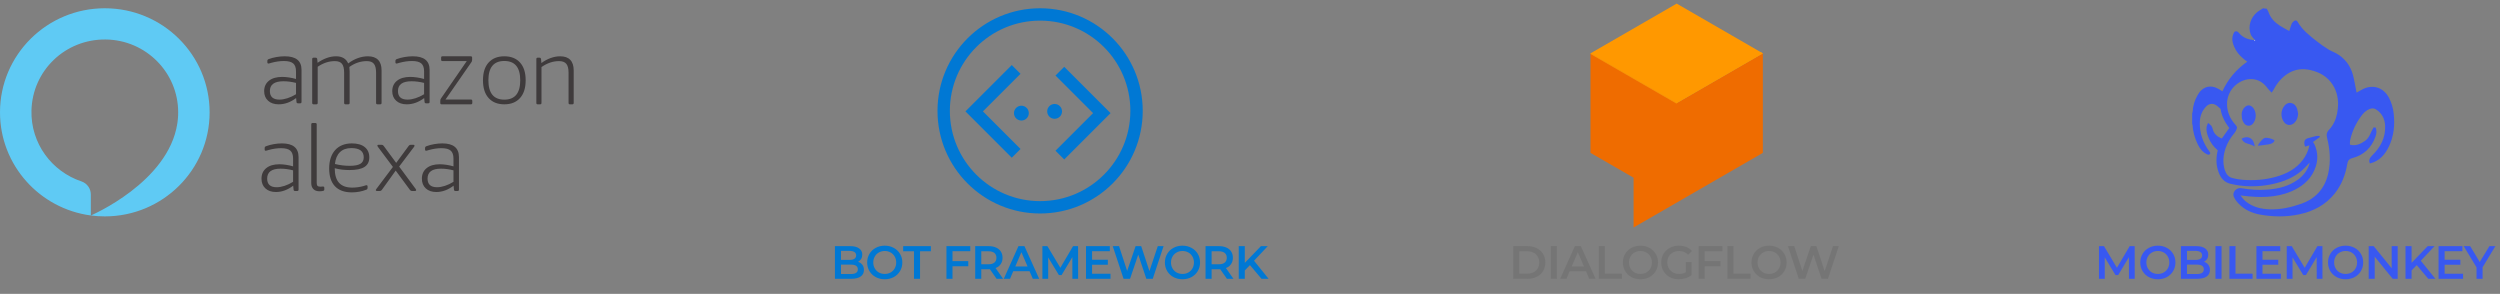 <svg width="536" height="63" viewBox="0 0 536 63" fill="none" xmlns="http://www.w3.org/2000/svg">
<rect x="0" y="0" width="536" height="63" fill="#808080" stroke="none"/>
<path fill-rule="evenodd" clip-rule="evenodd" d="M60.767 17.423C58.83 17.423 57.861 18.124 57.861 19.525C57.861 20.745 58.546 21.355 59.916 21.355C60.441 21.355 61.008 21.258 61.617 21.063C62.226 20.868 62.842 20.583 63.464 20.206V17.773C62.523 17.539 61.624 17.423 60.767 17.423ZM61.057 12.069C63.45 12.069 64.647 13.037 64.647 14.97V21.861C64.647 22.056 64.543 22.153 64.336 22.153H63.9C63.692 22.153 63.581 22.056 63.568 21.861L63.485 21.024C62.295 21.919 61.05 22.367 59.75 22.367C58.795 22.367 58.038 22.111 57.478 21.598C56.917 21.086 56.637 20.401 56.637 19.544C56.637 18.597 56.98 17.851 57.664 17.306C58.349 16.761 59.294 16.489 60.497 16.489C60.94 16.489 61.423 16.527 61.949 16.605C62.475 16.683 62.98 16.793 63.464 16.936V15.301C63.464 14.509 63.263 13.941 62.862 13.598C62.461 13.254 61.797 13.082 60.87 13.082C60.013 13.082 59.106 13.212 58.152 13.471C58 13.51 57.879 13.546 57.789 13.578C57.699 13.611 57.626 13.627 57.571 13.627C57.405 13.627 57.322 13.543 57.322 13.374V13.062C57.322 12.868 57.412 12.738 57.592 12.673C58.117 12.478 58.681 12.329 59.283 12.225C59.885 12.121 60.476 12.069 61.057 12.069Z" fill="#3F3B3C"/>
<path fill-rule="evenodd" clip-rule="evenodd" d="M78.892 12.069C79.844 12.069 80.568 12.325 81.064 12.835C81.561 13.345 81.809 14.097 81.809 15.091V22.069C81.809 22.268 81.705 22.367 81.499 22.367H80.94C80.733 22.367 80.63 22.268 80.63 22.069V15.568C80.63 14.694 80.474 14.064 80.164 13.68C79.854 13.295 79.347 13.103 78.644 13.103C77.32 13.103 76.071 13.521 74.899 14.356C74.941 14.674 74.961 14.986 74.961 15.29V22.069C74.961 22.268 74.858 22.367 74.651 22.367H74.092C73.886 22.367 73.782 22.268 73.782 22.069V15.568C73.782 14.694 73.627 14.064 73.317 13.68C73.006 13.295 72.499 13.103 71.796 13.103C70.513 13.103 69.286 13.508 68.114 14.316V22.069C68.114 22.268 68.01 22.367 67.803 22.367H67.245C67.038 22.367 66.935 22.268 66.935 22.069V12.666C66.935 12.467 67.038 12.368 67.245 12.368H67.659C67.865 12.368 67.983 12.467 68.01 12.666L68.093 13.461C68.714 13.024 69.362 12.683 70.037 12.438C70.713 12.192 71.382 12.069 72.044 12.069C73.34 12.069 74.209 12.58 74.651 13.6C75.313 13.097 76.006 12.716 76.73 12.457C77.454 12.199 78.175 12.069 78.892 12.069" fill="#3F3B3C"/>
<path fill-rule="evenodd" clip-rule="evenodd" d="M88.227 17.423C86.29 17.423 85.322 18.124 85.322 19.525C85.322 20.745 86.007 21.355 87.376 21.355C87.902 21.355 88.469 21.258 89.078 21.063C89.686 20.868 90.302 20.583 90.924 20.206V17.773C89.984 17.539 89.084 17.423 88.227 17.423ZM88.517 12.069C90.91 12.069 92.107 13.037 92.107 14.97V21.861C92.107 22.056 92.003 22.153 91.796 22.153H91.36C91.153 22.153 91.042 22.056 91.028 21.861L90.945 21.024C89.755 21.919 88.51 22.367 87.21 22.367C86.255 22.367 85.498 22.111 84.938 21.598C84.378 21.086 84.098 20.401 84.098 19.544C84.098 18.597 84.44 17.851 85.125 17.306C85.81 16.761 86.754 16.489 87.957 16.489C88.4 16.489 88.884 16.527 89.409 16.605C89.935 16.683 90.44 16.793 90.924 16.936V15.301C90.924 14.509 90.723 13.941 90.322 13.598C89.921 13.254 89.257 13.082 88.331 13.082C87.473 13.082 86.567 13.212 85.612 13.471C85.46 13.51 85.339 13.546 85.25 13.578C85.159 13.611 85.087 13.627 85.032 13.627C84.865 13.627 84.782 13.543 84.782 13.374V13.062C84.782 12.868 84.872 12.738 85.052 12.673C85.578 12.478 86.142 12.329 86.743 12.225C87.345 12.121 87.936 12.069 88.517 12.069" fill="#3F3B3C"/>
<path fill-rule="evenodd" clip-rule="evenodd" d="M101.26 21.651V22.06C101.26 22.265 101.17 22.367 100.99 22.367H94.665C94.485 22.367 94.395 22.265 94.395 22.06V21.63C94.395 21.494 94.41 21.385 94.44 21.302C94.47 21.221 94.527 21.125 94.611 21.016L100.074 13.093H94.844C94.665 13.093 94.575 12.991 94.575 12.786V12.377C94.575 12.172 94.665 12.069 94.844 12.069H100.955C101.134 12.069 101.224 12.172 101.224 12.377V12.807C101.224 12.916 101.209 13.018 101.179 13.114C101.149 13.209 101.086 13.318 100.99 13.441L95.509 21.344H100.99C101.17 21.344 101.26 21.446 101.26 21.651Z" fill="#3F3B3C"/>
<path fill-rule="evenodd" clip-rule="evenodd" d="M108.125 21.363C110.401 21.363 111.538 19.978 111.538 17.209C111.538 14.453 110.401 13.074 108.125 13.074C105.85 13.074 104.713 14.453 104.713 17.209C104.713 19.978 105.85 21.363 108.125 21.363V21.363ZM108.125 22.367C106.692 22.367 105.571 21.92 104.762 21.024C103.953 20.129 103.549 18.858 103.549 17.209C103.549 15.56 103.953 14.291 104.762 13.403C105.571 12.514 106.692 12.069 108.125 12.069C109.559 12.069 110.68 12.514 111.489 13.403C112.298 14.291 112.702 15.56 112.702 17.209C112.702 18.858 112.298 20.129 111.489 21.024C110.68 21.92 109.559 22.367 108.125 22.367" fill="#3F3B3C"/>
<path fill-rule="evenodd" clip-rule="evenodd" d="M120.098 12.069C121.052 12.069 121.774 12.325 122.265 12.835C122.755 13.345 123 14.097 123 15.091V22.069C123 22.268 122.903 22.367 122.71 22.367H122.188C121.994 22.367 121.898 22.268 121.898 22.069V15.568C121.898 14.694 121.736 14.064 121.414 13.68C121.091 13.295 120.575 13.103 119.866 13.103C119.182 13.103 118.531 13.213 117.912 13.431C117.293 13.65 116.686 13.965 116.093 14.376V22.069C116.093 22.268 115.996 22.367 115.803 22.367H115.281C115.087 22.367 114.991 22.268 114.991 22.069V12.666C114.991 12.467 115.087 12.368 115.281 12.368H115.668C115.861 12.368 115.971 12.467 115.996 12.666L116.074 13.521C116.693 13.057 117.351 12.699 118.048 12.447C118.744 12.195 119.427 12.069 120.098 12.069" fill="#3F3B3C"/>
<path fill-rule="evenodd" clip-rule="evenodd" d="M94.55 36.163C92.628 36.163 91.667 36.873 91.667 38.291C91.667 39.526 92.347 40.143 93.706 40.143C94.227 40.143 94.79 40.044 95.394 39.847C95.998 39.651 96.609 39.361 97.227 38.98V36.518C96.293 36.281 95.401 36.163 94.55 36.163ZM94.838 30.745C97.213 30.745 98.4 31.724 98.4 33.681V40.655C98.4 40.852 98.297 40.95 98.091 40.95H97.659C97.453 40.95 97.343 40.852 97.329 40.655L97.247 39.808C96.066 40.714 94.831 41.167 93.541 41.167C92.594 41.167 91.842 40.908 91.286 40.389C90.73 39.871 90.452 39.178 90.452 38.311C90.452 37.352 90.792 36.597 91.471 36.045C92.151 35.493 93.088 35.218 94.282 35.218C94.721 35.218 95.202 35.257 95.723 35.336C96.245 35.414 96.746 35.526 97.227 35.671V34.016C97.227 33.215 97.027 32.64 96.629 32.292C96.231 31.944 95.572 31.77 94.653 31.77C93.802 31.77 92.903 31.901 91.955 32.164C91.804 32.203 91.684 32.239 91.595 32.272C91.505 32.305 91.434 32.321 91.379 32.321C91.214 32.321 91.132 32.236 91.132 32.065V31.75C91.132 31.553 91.221 31.422 91.4 31.356C91.921 31.159 92.481 31.008 93.078 30.903C93.675 30.798 94.261 30.745 94.838 30.745ZM84.838 36.577L81.852 40.734C81.742 40.879 81.598 40.95 81.42 40.95H80.843C80.664 40.95 80.575 40.879 80.575 40.734C80.575 40.681 80.623 40.596 80.719 40.478L84.24 35.789L81.028 31.494C80.946 31.376 80.905 31.297 80.905 31.258C80.905 31.113 80.994 31.041 81.172 31.041H81.811C81.989 31.041 82.133 31.113 82.243 31.258L84.941 34.922L87.638 31.258C87.747 31.113 87.885 31.041 88.049 31.041H88.605C88.784 31.041 88.873 31.113 88.873 31.258C88.873 31.311 88.832 31.395 88.75 31.514L85.579 35.71L89.1 40.478C89.182 40.596 89.223 40.681 89.223 40.734C89.223 40.879 89.134 40.95 88.955 40.95H88.317C88.153 40.95 88.015 40.879 87.906 40.734L84.838 36.577ZM75.329 31.75C74.299 31.75 73.486 32.039 72.889 32.617C72.291 33.195 71.931 34.042 71.808 35.158C72.343 35.29 72.875 35.389 73.403 35.454C73.931 35.52 74.464 35.552 74.999 35.552C76.029 35.552 76.783 35.408 77.264 35.119C77.744 34.83 77.985 34.37 77.985 33.74C77.985 32.413 77.099 31.75 75.329 31.75ZM77.944 39.887C78.122 39.834 78.252 39.792 78.335 39.758C78.417 39.726 78.493 39.709 78.561 39.709C78.726 39.709 78.808 39.795 78.808 39.966V40.241C78.808 40.452 78.733 40.589 78.582 40.655C77.593 41.049 76.543 41.246 75.431 41.246C73.853 41.246 72.648 40.809 71.818 39.936C70.987 39.063 70.573 37.785 70.573 36.104C70.573 35.277 70.682 34.531 70.902 33.868C71.121 33.205 71.44 32.64 71.859 32.173C72.278 31.708 72.789 31.353 73.393 31.11C73.997 30.867 74.677 30.745 75.431 30.745C76.626 30.745 77.549 31.008 78.201 31.533C78.853 32.059 79.179 32.794 79.179 33.74C79.179 34.673 78.832 35.359 78.139 35.799C77.446 36.239 76.372 36.459 74.917 36.459C74.395 36.459 73.87 36.429 73.342 36.37C72.813 36.311 72.288 36.209 71.766 36.065C71.766 37.483 72.079 38.531 72.703 39.207C73.328 39.884 74.265 40.222 75.514 40.222C76.324 40.222 77.133 40.11 77.944 39.887ZM66.731 26.667C66.731 26.47 66.833 26.372 67.039 26.372H67.595C67.801 26.372 67.904 26.47 67.904 26.667V39.237C67.904 39.526 67.962 39.729 68.079 39.847C68.196 39.966 68.405 40.025 68.707 40.025C68.789 40.025 68.882 40.018 68.985 40.005C69.088 39.992 69.174 39.985 69.242 39.985C69.434 39.985 69.531 40.077 69.531 40.261V40.635C69.531 40.793 69.441 40.892 69.263 40.931C69.181 40.957 69.06 40.977 68.903 40.99C68.744 41.003 68.604 41.01 68.48 41.01C67.931 41.01 67.502 40.855 67.194 40.546C66.885 40.238 66.731 39.808 66.731 39.256V26.667ZM60.162 36.163C58.241 36.163 57.28 36.873 57.28 38.291C57.28 39.526 57.959 40.143 59.318 40.143C59.839 40.143 60.403 40.044 61.006 39.847C61.611 39.651 62.221 39.361 62.839 38.98V36.518C61.906 36.281 61.013 36.163 60.162 36.163ZM60.451 30.745C62.825 30.745 64.012 31.724 64.012 33.681V40.655C64.012 40.852 63.91 40.95 63.704 40.95H63.271C63.065 40.95 62.956 40.852 62.942 40.655L62.86 39.808C61.679 40.714 60.444 41.167 59.154 41.167C58.206 41.167 57.455 40.908 56.899 40.389C56.343 39.871 56.065 39.178 56.065 38.311C56.065 37.352 56.405 36.597 57.084 36.045C57.764 35.493 58.701 35.218 59.895 35.218C60.334 35.218 60.814 35.257 61.336 35.336C61.857 35.414 62.358 35.526 62.839 35.671V34.016C62.839 33.215 62.64 32.64 62.242 32.292C61.843 31.944 61.185 31.77 60.265 31.77C59.414 31.77 58.515 31.901 57.568 32.164C57.417 32.203 57.297 32.239 57.208 32.272C57.118 32.305 57.046 32.321 56.992 32.321C56.827 32.321 56.744 32.236 56.744 32.065V31.75C56.744 31.553 56.834 31.422 57.012 31.356C57.534 31.159 58.093 31.008 58.69 30.903C59.288 30.798 59.874 30.745 60.451 30.745Z" fill="#3F3B3C"/>
<path fill-rule="evenodd" clip-rule="evenodd" d="M22.471 1.772C10.061 1.772 0 11.761 0 24.084C0 35.397 8.481 44.743 19.475 46.197V41.701C19.475 40.434 18.669 39.294 17.459 38.891C11.116 36.775 6.578 30.756 6.746 23.707C6.949 15.126 13.989 8.379 22.633 8.466C31.245 8.552 38.2 15.511 38.2 24.084C38.2 24.279 38.196 24.473 38.188 24.667C38.187 24.71 38.185 24.754 38.184 24.797C38.175 24.977 38.164 25.156 38.15 25.334C38.146 25.391 38.14 25.448 38.135 25.504C38.124 25.629 38.111 25.752 38.097 25.876C38.081 26.016 38.062 26.155 38.043 26.294C38.034 26.357 38.025 26.421 38.016 26.483C36.09 39.08 19.567 46.159 19.477 46.198C20.456 46.327 21.456 46.395 22.471 46.395C34.881 46.395 44.942 36.406 44.942 24.084C44.942 11.761 34.881 1.772 22.471 1.772Z" fill="#5FCAF4"/>
<path d="M183.97 56.132C184.357 56.259 184.663 56.472 184.89 56.772C185.117 57.065 185.23 57.432 185.23 57.872C185.23 58.479 184.997 58.949 184.53 59.282C184.063 59.609 183.383 59.772 182.49 59.772H179.01V52.772H182.29C183.117 52.772 183.753 52.935 184.2 53.262C184.647 53.582 184.87 54.025 184.87 54.592C184.87 54.939 184.79 55.245 184.63 55.512C184.47 55.779 184.25 55.985 183.97 56.132ZM180.31 53.792V55.722H182.15C182.603 55.722 182.95 55.642 183.19 55.482C183.437 55.315 183.56 55.075 183.56 54.762C183.56 54.442 183.437 54.202 183.19 54.042C182.95 53.875 182.603 53.792 182.15 53.792H180.31ZM182.41 58.752C183.417 58.752 183.92 58.415 183.92 57.742C183.92 57.069 183.417 56.732 182.41 56.732H180.31V58.752H182.41ZM189.688 59.872C188.974 59.872 188.331 59.719 187.758 59.412C187.184 59.099 186.734 58.669 186.408 58.122C186.081 57.569 185.918 56.952 185.918 56.272C185.918 55.592 186.081 54.979 186.408 54.432C186.734 53.879 187.184 53.449 187.758 53.142C188.331 52.829 188.974 52.672 189.688 52.672C190.401 52.672 191.044 52.829 191.618 53.142C192.191 53.449 192.641 53.875 192.968 54.422C193.294 54.969 193.458 55.585 193.458 56.272C193.458 56.959 193.294 57.575 192.968 58.122C192.641 58.669 192.191 59.099 191.618 59.412C191.044 59.719 190.401 59.872 189.688 59.872ZM189.688 58.732C190.154 58.732 190.574 58.629 190.948 58.422C191.321 58.209 191.614 57.915 191.828 57.542C192.041 57.162 192.148 56.739 192.148 56.272C192.148 55.805 192.041 55.385 191.828 55.012C191.614 54.632 191.321 54.339 190.948 54.132C190.574 53.919 190.154 53.812 189.688 53.812C189.221 53.812 188.801 53.919 188.428 54.132C188.054 54.339 187.761 54.632 187.548 55.012C187.334 55.385 187.228 55.805 187.228 56.272C187.228 56.739 187.334 57.162 187.548 57.542C187.761 57.915 188.054 58.209 188.428 58.422C188.801 58.629 189.221 58.732 189.688 58.732ZM195.958 53.872H193.638V52.772H199.578V53.872H197.258V59.772H195.958V53.872ZM204.217 53.862V55.992H207.597V57.092H204.217V59.772H202.917V52.772H208.027V53.862H204.217ZM213.664 59.772L212.234 57.722C212.174 57.729 212.084 57.732 211.964 57.732H210.384V59.772H209.084V52.772H211.964C212.571 52.772 213.098 52.872 213.544 53.072C213.998 53.272 214.344 53.559 214.584 53.932C214.824 54.305 214.944 54.749 214.944 55.262C214.944 55.789 214.814 56.242 214.554 56.622C214.301 57.002 213.934 57.285 213.454 57.472L215.064 59.772H213.664ZM213.634 55.262C213.634 54.815 213.488 54.472 213.194 54.232C212.901 53.992 212.471 53.872 211.904 53.872H210.384V56.662H211.904C212.471 56.662 212.901 56.542 213.194 56.302C213.488 56.055 213.634 55.709 213.634 55.262ZM220.739 58.152H217.239L216.549 59.772H215.209L218.359 52.772H219.639L222.799 59.772H221.439L220.739 58.152ZM220.309 57.132L218.989 54.072L217.679 57.132H220.309ZM229.919 59.772L229.909 55.132L227.609 58.972H227.029L224.729 55.192V59.772H223.489V52.772H224.559L227.339 57.412L230.069 52.772H231.139L231.149 59.772H229.919ZM238.09 58.682V59.772H232.84V52.772H237.95V53.862H234.14V55.682H237.52V56.752H234.14V58.682H238.09ZM249.471 52.772L247.151 59.772H245.771L244.041 54.592L242.281 59.772H240.891L238.571 52.772H239.921L241.661 58.092L243.471 52.772H244.671L246.441 58.122L248.231 52.772H249.471ZM253.522 59.872C252.809 59.872 252.166 59.719 251.592 59.412C251.019 59.099 250.569 58.669 250.242 58.122C249.916 57.569 249.752 56.952 249.752 56.272C249.752 55.592 249.916 54.979 250.242 54.432C250.569 53.879 251.019 53.449 251.592 53.142C252.166 52.829 252.809 52.672 253.522 52.672C254.236 52.672 254.879 52.829 255.452 53.142C256.026 53.449 256.476 53.875 256.802 54.422C257.129 54.969 257.292 55.585 257.292 56.272C257.292 56.959 257.129 57.575 256.802 58.122C256.476 58.669 256.026 59.099 255.452 59.412C254.879 59.719 254.236 59.872 253.522 59.872ZM253.522 58.732C253.989 58.732 254.409 58.629 254.782 58.422C255.156 58.209 255.449 57.915 255.662 57.542C255.876 57.162 255.982 56.739 255.982 56.272C255.982 55.805 255.876 55.385 255.662 55.012C255.449 54.632 255.156 54.339 254.782 54.132C254.409 53.919 253.989 53.812 253.522 53.812C253.056 53.812 252.636 53.919 252.262 54.132C251.889 54.339 251.596 54.632 251.382 55.012C251.169 55.385 251.062 55.805 251.062 56.272C251.062 56.739 251.169 57.162 251.382 57.542C251.596 57.915 251.889 58.209 252.262 58.422C252.636 58.629 253.056 58.732 253.522 58.732ZM263.05 59.772L261.62 57.722C261.56 57.729 261.47 57.732 261.35 57.732H259.77V59.772H258.47V52.772H261.35C261.957 52.772 262.484 52.872 262.93 53.072C263.384 53.272 263.73 53.559 263.97 53.932C264.21 54.305 264.33 54.749 264.33 55.262C264.33 55.789 264.2 56.242 263.94 56.622C263.687 57.002 263.32 57.285 262.84 57.472L264.45 59.772H263.05ZM263.02 55.262C263.02 54.815 262.874 54.472 262.58 54.232C262.287 53.992 261.857 53.872 261.29 53.872H259.77V56.662H261.29C261.857 56.662 262.287 56.542 262.58 56.302C262.874 56.055 263.02 55.709 263.02 55.262ZM267.995 56.842L266.885 57.982V59.772H265.585V52.772H266.885V56.362L270.345 52.772H271.805L268.865 55.902L271.985 59.772H270.465L267.995 56.842Z" fill="#0078D4"/>
<path fill-rule="evenodd" clip-rule="evenodd" d="M206.991 23.88L216.924 13.947L218.799 15.821L210.739 23.88L218.799 31.94L216.924 33.814L206.991 23.88Z" fill="#0078D4"/>
<path fill-rule="evenodd" clip-rule="evenodd" d="M238.104 24.255L228.171 34.188L226.297 32.314L234.356 24.255L226.297 16.196L228.171 14.321L238.104 24.255Z" fill="#0078D4"/>
<path d="M220.11 23.13C220.732 23.752 220.732 24.758 220.11 25.38C219.489 26.001 218.482 26.001 217.861 25.38C217.24 24.758 217.24 23.752 217.861 23.13C218.482 22.509 219.489 22.509 220.11 23.13Z" fill="#0078D4"/>
<path d="M227.233 22.756C227.854 23.377 227.854 24.384 227.233 25.005C226.612 25.626 225.605 25.626 224.984 25.005C224.363 24.384 224.363 23.377 224.984 22.756C225.605 22.135 226.612 22.135 227.233 22.756Z" fill="#0078D4"/>
<path fill-rule="evenodd" clip-rule="evenodd" d="M223 43.121C233.686 43.121 242.349 34.458 242.349 23.772C242.349 13.086 233.686 4.423 223 4.423C212.314 4.423 203.651 13.086 203.651 23.772C203.651 34.458 212.314 43.121 223 43.121ZM223 45.772C235.15 45.772 245 35.922 245 23.772C245 11.622 235.15 1.772 223 1.772C210.85 1.772 201 11.622 201 23.772C201 35.922 210.85 45.772 223 45.772Z" fill="#0078D4"/>
<path d="M377.952 11.439L359.481 22.106L341 11.439V32.773L350.241 38.102V48.772L377.952 32.773V11.439Z" fill="#EF6C00"/>
<path d="M359.481 22.106L341 11.439L359.481 0.772L377.952 11.439L359.481 22.106Z" fill="#FF9800"/>
<path d="M359.154 21.781L341.117 11.369L341 11.439L359.481 22.106L377.952 11.439L377.518 11.182L359.154 21.781Z" fill="#FF9800"/>
<path d="M359.481 22.238V22.106L341.117 11.501L341 11.571L359.481 22.238Z" fill="#FF9800"/>
<path d="M324.439 52.772H327.499C328.245 52.772 328.909 52.919 329.489 53.212C330.069 53.499 330.519 53.909 330.839 54.442C331.159 54.969 331.319 55.579 331.319 56.272C331.319 56.965 331.159 57.579 330.839 58.112C330.519 58.639 330.069 59.049 329.489 59.342C328.909 59.629 328.245 59.772 327.499 59.772H324.439V52.772ZM327.439 58.672C327.952 58.672 328.402 58.575 328.789 58.382C329.182 58.182 329.482 57.902 329.689 57.542C329.902 57.175 330.009 56.752 330.009 56.272C330.009 55.792 329.902 55.372 329.689 55.012C329.482 54.645 329.182 54.365 328.789 54.172C328.402 53.972 327.952 53.872 327.439 53.872H325.739V58.672H327.439ZM332.5 52.772H333.8V59.772H332.5V52.772ZM340.034 58.152H336.534L335.844 59.772H334.504L337.654 52.772H338.934L342.094 59.772H340.734L340.034 58.152ZM339.604 57.132L338.284 54.072L336.974 57.132H339.604ZM342.784 52.772H344.084V58.672H347.744V59.772H342.784V52.772ZM351.713 59.872C351 59.872 350.357 59.719 349.783 59.412C349.21 59.099 348.76 58.669 348.433 58.122C348.107 57.569 347.943 56.952 347.943 56.272C347.943 55.592 348.107 54.979 348.433 54.432C348.76 53.879 349.21 53.449 349.783 53.142C350.357 52.829 351 52.672 351.713 52.672C352.427 52.672 353.07 52.829 353.643 53.142C354.217 53.449 354.667 53.875 354.993 54.422C355.32 54.969 355.483 55.585 355.483 56.272C355.483 56.959 355.32 57.575 354.993 58.122C354.667 58.669 354.217 59.099 353.643 59.412C353.07 59.719 352.427 59.872 351.713 59.872ZM351.713 58.732C352.18 58.732 352.6 58.629 352.973 58.422C353.347 58.209 353.64 57.915 353.853 57.542C354.067 57.162 354.173 56.739 354.173 56.272C354.173 55.805 354.067 55.385 353.853 55.012C353.64 54.632 353.347 54.339 352.973 54.132C352.6 53.919 352.18 53.812 351.713 53.812C351.247 53.812 350.827 53.919 350.453 54.132C350.08 54.339 349.787 54.632 349.573 55.012C349.36 55.385 349.253 55.805 349.253 56.272C349.253 56.739 349.36 57.162 349.573 57.542C349.787 57.915 350.08 58.209 350.453 58.422C350.827 58.629 351.247 58.732 351.713 58.732ZM361.441 56.192H362.671V58.982C362.311 59.269 361.891 59.489 361.411 59.642C360.931 59.795 360.438 59.872 359.931 59.872C359.218 59.872 358.575 59.719 358.001 59.412C357.428 59.099 356.978 58.669 356.651 58.122C356.325 57.575 356.161 56.959 356.161 56.272C356.161 55.585 356.325 54.969 356.651 54.422C356.978 53.875 357.428 53.449 358.001 53.142C358.581 52.829 359.231 52.672 359.951 52.672C360.538 52.672 361.071 52.769 361.551 52.962C362.031 53.155 362.435 53.439 362.761 53.812L361.941 54.612C361.408 54.079 360.765 53.812 360.011 53.812C359.518 53.812 359.078 53.915 358.691 54.122C358.311 54.329 358.011 54.619 357.791 54.992C357.578 55.365 357.471 55.792 357.471 56.272C357.471 56.739 357.578 57.159 357.791 57.532C358.011 57.905 358.311 58.199 358.691 58.412C359.078 58.625 359.515 58.732 360.001 58.732C360.548 58.732 361.028 58.612 361.441 58.372V56.192ZM365.486 53.862V55.992H368.866V57.092H365.486V59.772H364.186V52.772H369.296V53.862H365.486ZM370.353 52.772H371.653V58.672H375.313V59.772H370.353V52.772ZM379.282 59.872C378.569 59.872 377.926 59.719 377.352 59.412C376.779 59.099 376.329 58.669 376.002 58.122C375.676 57.569 375.512 56.952 375.512 56.272C375.512 55.592 375.676 54.979 376.002 54.432C376.329 53.879 376.779 53.449 377.352 53.142C377.926 52.829 378.569 52.672 379.282 52.672C379.996 52.672 380.639 52.829 381.212 53.142C381.786 53.449 382.236 53.875 382.562 54.422C382.889 54.969 383.052 55.585 383.052 56.272C383.052 56.959 382.889 57.575 382.562 58.122C382.236 58.669 381.786 59.099 381.212 59.412C380.639 59.719 379.996 59.872 379.282 59.872ZM379.282 58.732C379.749 58.732 380.169 58.629 380.542 58.422C380.916 58.209 381.209 57.915 381.422 57.542C381.636 57.162 381.742 56.739 381.742 56.272C381.742 55.805 381.636 55.385 381.422 55.012C381.209 54.632 380.916 54.339 380.542 54.132C380.169 53.919 379.749 53.812 379.282 53.812C378.816 53.812 378.396 53.919 378.022 54.132C377.649 54.339 377.356 54.632 377.142 55.012C376.929 55.385 376.822 55.805 376.822 56.272C376.822 56.739 376.929 57.162 377.142 57.542C377.356 57.915 377.649 58.209 378.022 58.422C378.396 58.629 378.816 58.732 379.282 58.732ZM394.236 52.772L391.916 59.772H390.536L388.806 54.592L387.046 59.772H385.656L383.336 52.772H384.686L386.426 58.092L388.236 52.772H389.436L391.206 58.122L392.996 52.772H394.236Z" fill="#757575"/>
<path d="M456.451 59.772L456.441 55.132L454.141 58.972H453.561L451.261 55.192V59.772H450.021V52.772H451.091L453.871 57.412L456.601 52.772H457.671L457.681 59.772H456.451ZM462.642 59.872C461.929 59.872 461.286 59.719 460.712 59.412C460.139 59.099 459.689 58.669 459.362 58.122C459.036 57.569 458.872 56.952 458.872 56.272C458.872 55.592 459.036 54.979 459.362 54.432C459.689 53.879 460.139 53.449 460.712 53.142C461.286 52.829 461.929 52.672 462.642 52.672C463.356 52.672 463.999 52.829 464.572 53.142C465.146 53.449 465.596 53.875 465.922 54.422C466.249 54.969 466.412 55.585 466.412 56.272C466.412 56.959 466.249 57.575 465.922 58.122C465.596 58.669 465.146 59.099 464.572 59.412C463.999 59.719 463.356 59.872 462.642 59.872ZM462.642 58.732C463.109 58.732 463.529 58.629 463.902 58.422C464.276 58.209 464.569 57.915 464.782 57.542C464.996 57.162 465.102 56.739 465.102 56.272C465.102 55.805 464.996 55.385 464.782 55.012C464.569 54.632 464.276 54.339 463.902 54.132C463.529 53.919 463.109 53.812 462.642 53.812C462.176 53.812 461.756 53.919 461.382 54.132C461.009 54.339 460.716 54.632 460.502 55.012C460.289 55.385 460.182 55.805 460.182 56.272C460.182 56.739 460.289 57.162 460.502 57.542C460.716 57.915 461.009 58.209 461.382 58.422C461.756 58.629 462.176 58.732 462.642 58.732ZM472.55 56.132C472.937 56.259 473.244 56.472 473.47 56.772C473.697 57.065 473.81 57.432 473.81 57.872C473.81 58.479 473.577 58.949 473.11 59.282C472.644 59.609 471.964 59.772 471.07 59.772H467.59V52.772H470.87C471.697 52.772 472.334 52.935 472.78 53.262C473.227 53.582 473.45 54.025 473.45 54.592C473.45 54.939 473.37 55.245 473.21 55.512C473.05 55.779 472.83 55.985 472.55 56.132ZM468.89 53.792V55.722H470.73C471.184 55.722 471.53 55.642 471.77 55.482C472.017 55.315 472.14 55.075 472.14 54.762C472.14 54.442 472.017 54.202 471.77 54.042C471.53 53.875 471.184 53.792 470.73 53.792H468.89ZM470.99 58.752C471.997 58.752 472.5 58.415 472.5 57.742C472.5 57.069 471.997 56.732 470.99 56.732H468.89V58.752H470.99ZM474.998 52.772H476.298V59.772H474.998V52.772ZM477.991 52.772H479.291V58.672H482.951V59.772H477.991V52.772ZM489.027 58.682V59.772H483.777V52.772H488.887V53.862H485.077V55.682H488.457V56.752H485.077V58.682H489.027ZM496.707 59.772L496.697 55.132L494.397 58.972H493.817L491.517 55.192V59.772H490.277V52.772H491.347L494.127 57.412L496.857 52.772H497.927L497.937 59.772H496.707ZM502.897 59.872C502.184 59.872 501.541 59.719 500.967 59.412C500.394 59.099 499.944 58.669 499.617 58.122C499.291 57.569 499.127 56.952 499.127 56.272C499.127 55.592 499.291 54.979 499.617 54.432C499.944 53.879 500.394 53.449 500.967 53.142C501.541 52.829 502.184 52.672 502.897 52.672C503.611 52.672 504.254 52.829 504.827 53.142C505.401 53.449 505.851 53.875 506.177 54.422C506.504 54.969 506.667 55.585 506.667 56.272C506.667 56.959 506.504 57.575 506.177 58.122C505.851 58.669 505.401 59.099 504.827 59.412C504.254 59.719 503.611 59.872 502.897 59.872ZM502.897 58.732C503.364 58.732 503.784 58.629 504.157 58.422C504.531 58.209 504.824 57.915 505.037 57.542C505.251 57.162 505.357 56.739 505.357 56.272C505.357 55.805 505.251 55.385 505.037 55.012C504.824 54.632 504.531 54.339 504.157 54.132C503.784 53.919 503.364 53.812 502.897 53.812C502.431 53.812 502.011 53.919 501.637 54.132C501.264 54.339 500.971 54.632 500.757 55.012C500.544 55.385 500.437 55.805 500.437 56.272C500.437 56.739 500.544 57.162 500.757 57.542C500.971 57.915 501.264 58.209 501.637 58.422C502.011 58.629 502.431 58.732 502.897 58.732ZM514.065 52.772V59.772H512.995L509.135 55.032V59.772H507.845V52.772H508.915L512.775 57.512V52.772H514.065ZM518.151 56.842L517.041 57.982V59.772H515.741V52.772H517.041V56.362L520.501 52.772H521.961L519.021 55.902L522.141 59.772H520.621L518.151 56.842ZM528.076 58.682V59.772H522.826V52.772H527.936V53.862H524.126V55.682H527.506V56.752H524.126V58.682H528.076ZM532.267 57.302V59.772H530.967V57.322L528.217 52.772H529.607L531.657 56.182L533.727 52.772H535.007L532.267 57.302Z" fill="#3858F1"/>
<path d="M485.962 1.846C486.11 2.104 486.294 2.362 486.386 2.639C486.829 3.894 487.697 4.798 488.785 5.5C489.45 5.924 490.151 6.275 490.815 6.662C491 6.072 491.147 5.555 491.35 5.057C491.443 4.835 491.664 4.669 491.849 4.503C492.144 4.263 492.439 4.374 492.605 4.669C493.602 6.422 495.152 7.622 496.683 8.821C497.477 9.449 498.307 10.039 499.175 10.574C499.691 10.906 500.3 11.109 500.835 11.405C502.718 12.456 503.936 14.043 504.489 16.129C504.784 17.254 504.95 18.417 505.19 19.561C505.209 19.672 505.246 19.764 505.264 19.856C505.744 19.598 506.168 19.302 506.648 19.081C508.844 18.048 511.04 18.786 512.184 20.945C512.756 22.034 513.088 23.178 513.217 24.414C513.476 26.85 513.236 29.194 512.184 31.408C511.354 33.142 510.154 34.508 508.198 35.025C508.161 35.025 508.143 35.025 508.106 35.025C507.811 34.434 508.014 33.899 508.567 33.346C510.357 31.611 511.483 29.544 511.372 26.979C511.317 25.503 510.689 24.248 509.379 23.436C508.955 23.178 508.493 23.196 508.014 23.381C507.239 23.694 506.685 24.267 506.224 24.912C505.098 26.444 504.305 28.142 503.88 30.005C503.843 30.135 503.825 30.282 503.825 30.43C503.806 30.596 503.825 30.78 503.825 31.02C505.08 31.352 506.095 30.873 507.054 30.208C508.051 29.526 508.272 28.308 508.881 27.33C509.01 27.33 509.139 27.33 509.305 27.33C509.638 27.994 509.527 28.658 509.305 29.286C508.457 31.685 506.796 33.253 504.341 33.899C503.622 34.084 503.363 34.471 503.253 35.172C502.865 37.461 502.053 39.601 500.595 41.446C498.639 43.919 496.019 45.303 492.974 45.949C490.169 46.558 487.346 46.503 484.541 46.004C482.77 45.691 481.146 44.934 479.891 43.587C479.503 43.181 479.153 42.701 478.931 42.185C478.525 41.243 479.467 40.173 480.481 40.339C482.345 40.671 484.209 40.801 486.091 40.653C488.472 40.487 490.723 39.933 492.697 38.494C493.86 37.645 494.69 36.556 495.133 35.172C495.17 35.08 495.17 34.969 495.189 34.877C494.598 35.468 494.045 36.114 493.417 36.649C491.701 38.088 489.69 38.9 487.531 39.398C485.132 39.952 482.714 40.081 480.278 39.786C479.577 39.693 478.876 39.564 478.175 39.398C476.902 39.084 476.126 38.18 475.684 36.981C475.112 35.431 475.075 33.991 475.481 32.22C474.595 31.482 473.912 30.559 473.488 29.47C473.192 28.732 472.971 27.976 473.1 27.164C473.137 26.942 473.266 26.721 473.414 26.352C473.728 26.628 473.967 26.776 474.115 26.979C474.263 27.182 474.337 27.422 474.41 27.68C474.669 28.732 475.407 29.323 476.366 29.692C476.883 28.954 477.4 28.215 477.953 27.44C477.068 26.259 476.311 24.949 476.09 23.344C475.831 23.122 475.536 22.827 475.222 22.606C474.466 22.089 473.635 22.163 472.989 22.846C472.122 23.75 471.698 24.857 471.642 26.093C471.55 28.511 472.307 30.633 473.746 32.552C473.82 32.644 473.857 32.736 473.912 32.829C473.746 33.216 473.506 33.235 473.174 33.069C472.196 32.607 471.605 31.795 471.163 30.873C470.554 29.581 470.148 28.215 470.092 26.776C470.092 26.721 470.037 26.684 470 26.628C470 25.835 470 25.041 470 24.23C470.037 24.174 470.092 24.1 470.092 24.045C470.148 22.735 470.517 21.535 471.163 20.391C472.196 18.546 473.931 18.048 475.757 19.118C475.997 19.266 476.219 19.413 476.477 19.579C477.677 16.977 479.448 14.874 481.81 13.231C480.758 12.475 479.836 11.626 479.245 10.5C478.618 9.319 478.286 8.083 479.061 6.828C479.43 6.625 479.706 6.681 479.983 7.013C480.832 8.046 481.958 8.507 483.268 8.581C483.323 8.6 483.379 8.618 483.434 8.655C483.471 8.618 483.489 8.581 483.526 8.544C483.471 8.526 483.416 8.507 483.36 8.507C483.083 8.138 482.696 7.788 482.548 7.363C481.902 5.647 482.548 3.746 483.951 2.584C484.338 2.27 484.781 2.049 485.205 1.772C485.464 1.846 485.704 1.846 485.962 1.846ZM487.051 19.856C486.737 19.542 486.479 19.321 486.276 19.063C485.408 17.826 484.283 16.996 482.733 16.959C480.297 16.867 477.455 19.007 477.474 22.347C477.492 24.027 478.156 25.521 479.3 26.776C479.54 27.035 479.688 27.293 479.559 27.625C479.43 27.92 479.3 28.234 479.097 28.492C478.249 29.47 477.584 30.559 477.16 31.795C476.662 33.309 476.514 34.822 476.975 36.372C477.234 37.221 477.695 37.922 478.599 38.162C479.319 38.346 480.057 38.494 480.795 38.549C483.213 38.734 485.63 38.568 487.973 37.903C490.243 37.258 492.255 36.224 493.712 34.305C494.432 33.364 494.893 32.312 495.152 31.149C494.82 31.26 494.506 31.352 494.211 31.445C493.878 30.522 493.971 29.839 494.912 29.599C495.484 29.452 496.038 29.286 496.61 29.157C496.831 29.101 497.052 29.157 497.274 29.157C497.311 29.23 497.366 29.304 497.403 29.36C496.905 29.729 496.407 30.079 495.908 30.448C496.111 30.707 496.13 30.799 496.185 30.873C497.052 32.736 497.034 34.619 496.204 36.483C495.207 38.715 493.417 40.118 491.24 41.041C487.9 42.443 484.394 42.406 480.887 41.963C480.721 41.945 480.537 41.926 480.371 41.908C480.721 42.406 481.072 42.849 481.496 43.181C482.991 44.399 484.763 44.823 486.645 44.879C488.97 44.953 491.221 44.454 493.399 43.679C496.48 42.59 498.418 40.431 499.156 37.258C499.747 34.674 499.562 32.072 498.916 29.526C498.732 28.806 498.898 28.271 499.396 27.754C499.599 27.551 499.784 27.33 499.931 27.09C500.725 25.964 501.094 24.672 501.223 23.325C501.426 21.498 501.131 19.745 500.134 18.177C499.027 16.442 497.385 15.501 495.429 15.04C493.731 14.634 492.089 14.8 490.575 15.741C489.21 16.59 488.232 17.771 487.494 19.173C487.383 19.358 487.254 19.542 487.051 19.856Z" fill="#3858F1"/>
<path d="M483.36 8.563C483.416 8.581 483.471 8.6 483.526 8.6C483.49 8.637 483.471 8.673 483.434 8.71C483.379 8.692 483.323 8.673 483.268 8.637C483.305 8.618 483.323 8.6 483.36 8.563Z" fill="#FEFEFE"/>
<path d="M492.716 24.377C492.679 25.152 492.458 25.817 491.886 26.352C491.166 27.035 490.188 26.924 489.634 26.093C488.933 25.041 488.988 23.657 489.782 22.68C490.169 22.2 490.686 21.96 491.295 22.108C491.923 22.255 492.292 22.716 492.495 23.307C492.624 23.657 492.642 24.027 492.716 24.377Z" fill="#3958F1"/>
<path d="M480.611 24.488C480.611 24.063 480.795 23.399 481.349 22.919C481.866 22.458 482.419 22.495 482.917 22.956C483.896 23.86 483.859 25.817 482.844 26.684C482.364 27.09 481.644 27.034 481.22 26.536C480.814 26.056 480.611 25.521 480.611 24.488Z" fill="#3A59F1"/>
<path d="M484.098 31.242C484.117 30.928 485.039 29.765 485.482 29.599C485.999 29.415 487.254 29.71 487.678 30.135C487.42 30.744 486.829 30.873 486.294 30.965C485.574 31.113 484.836 31.149 484.098 31.242Z" fill="#3C5BF1"/>
<path d="M480.592 29.747C481.201 29.378 481.866 29.304 482.419 29.599C483.047 29.913 483.286 30.596 483.434 31.408C483.139 31.26 482.954 31.168 482.77 31.094C482.456 30.983 482.161 30.854 481.829 30.78C481.312 30.67 480.795 30.264 480.592 29.747Z" fill="#3E5CF1"/>
</svg>
